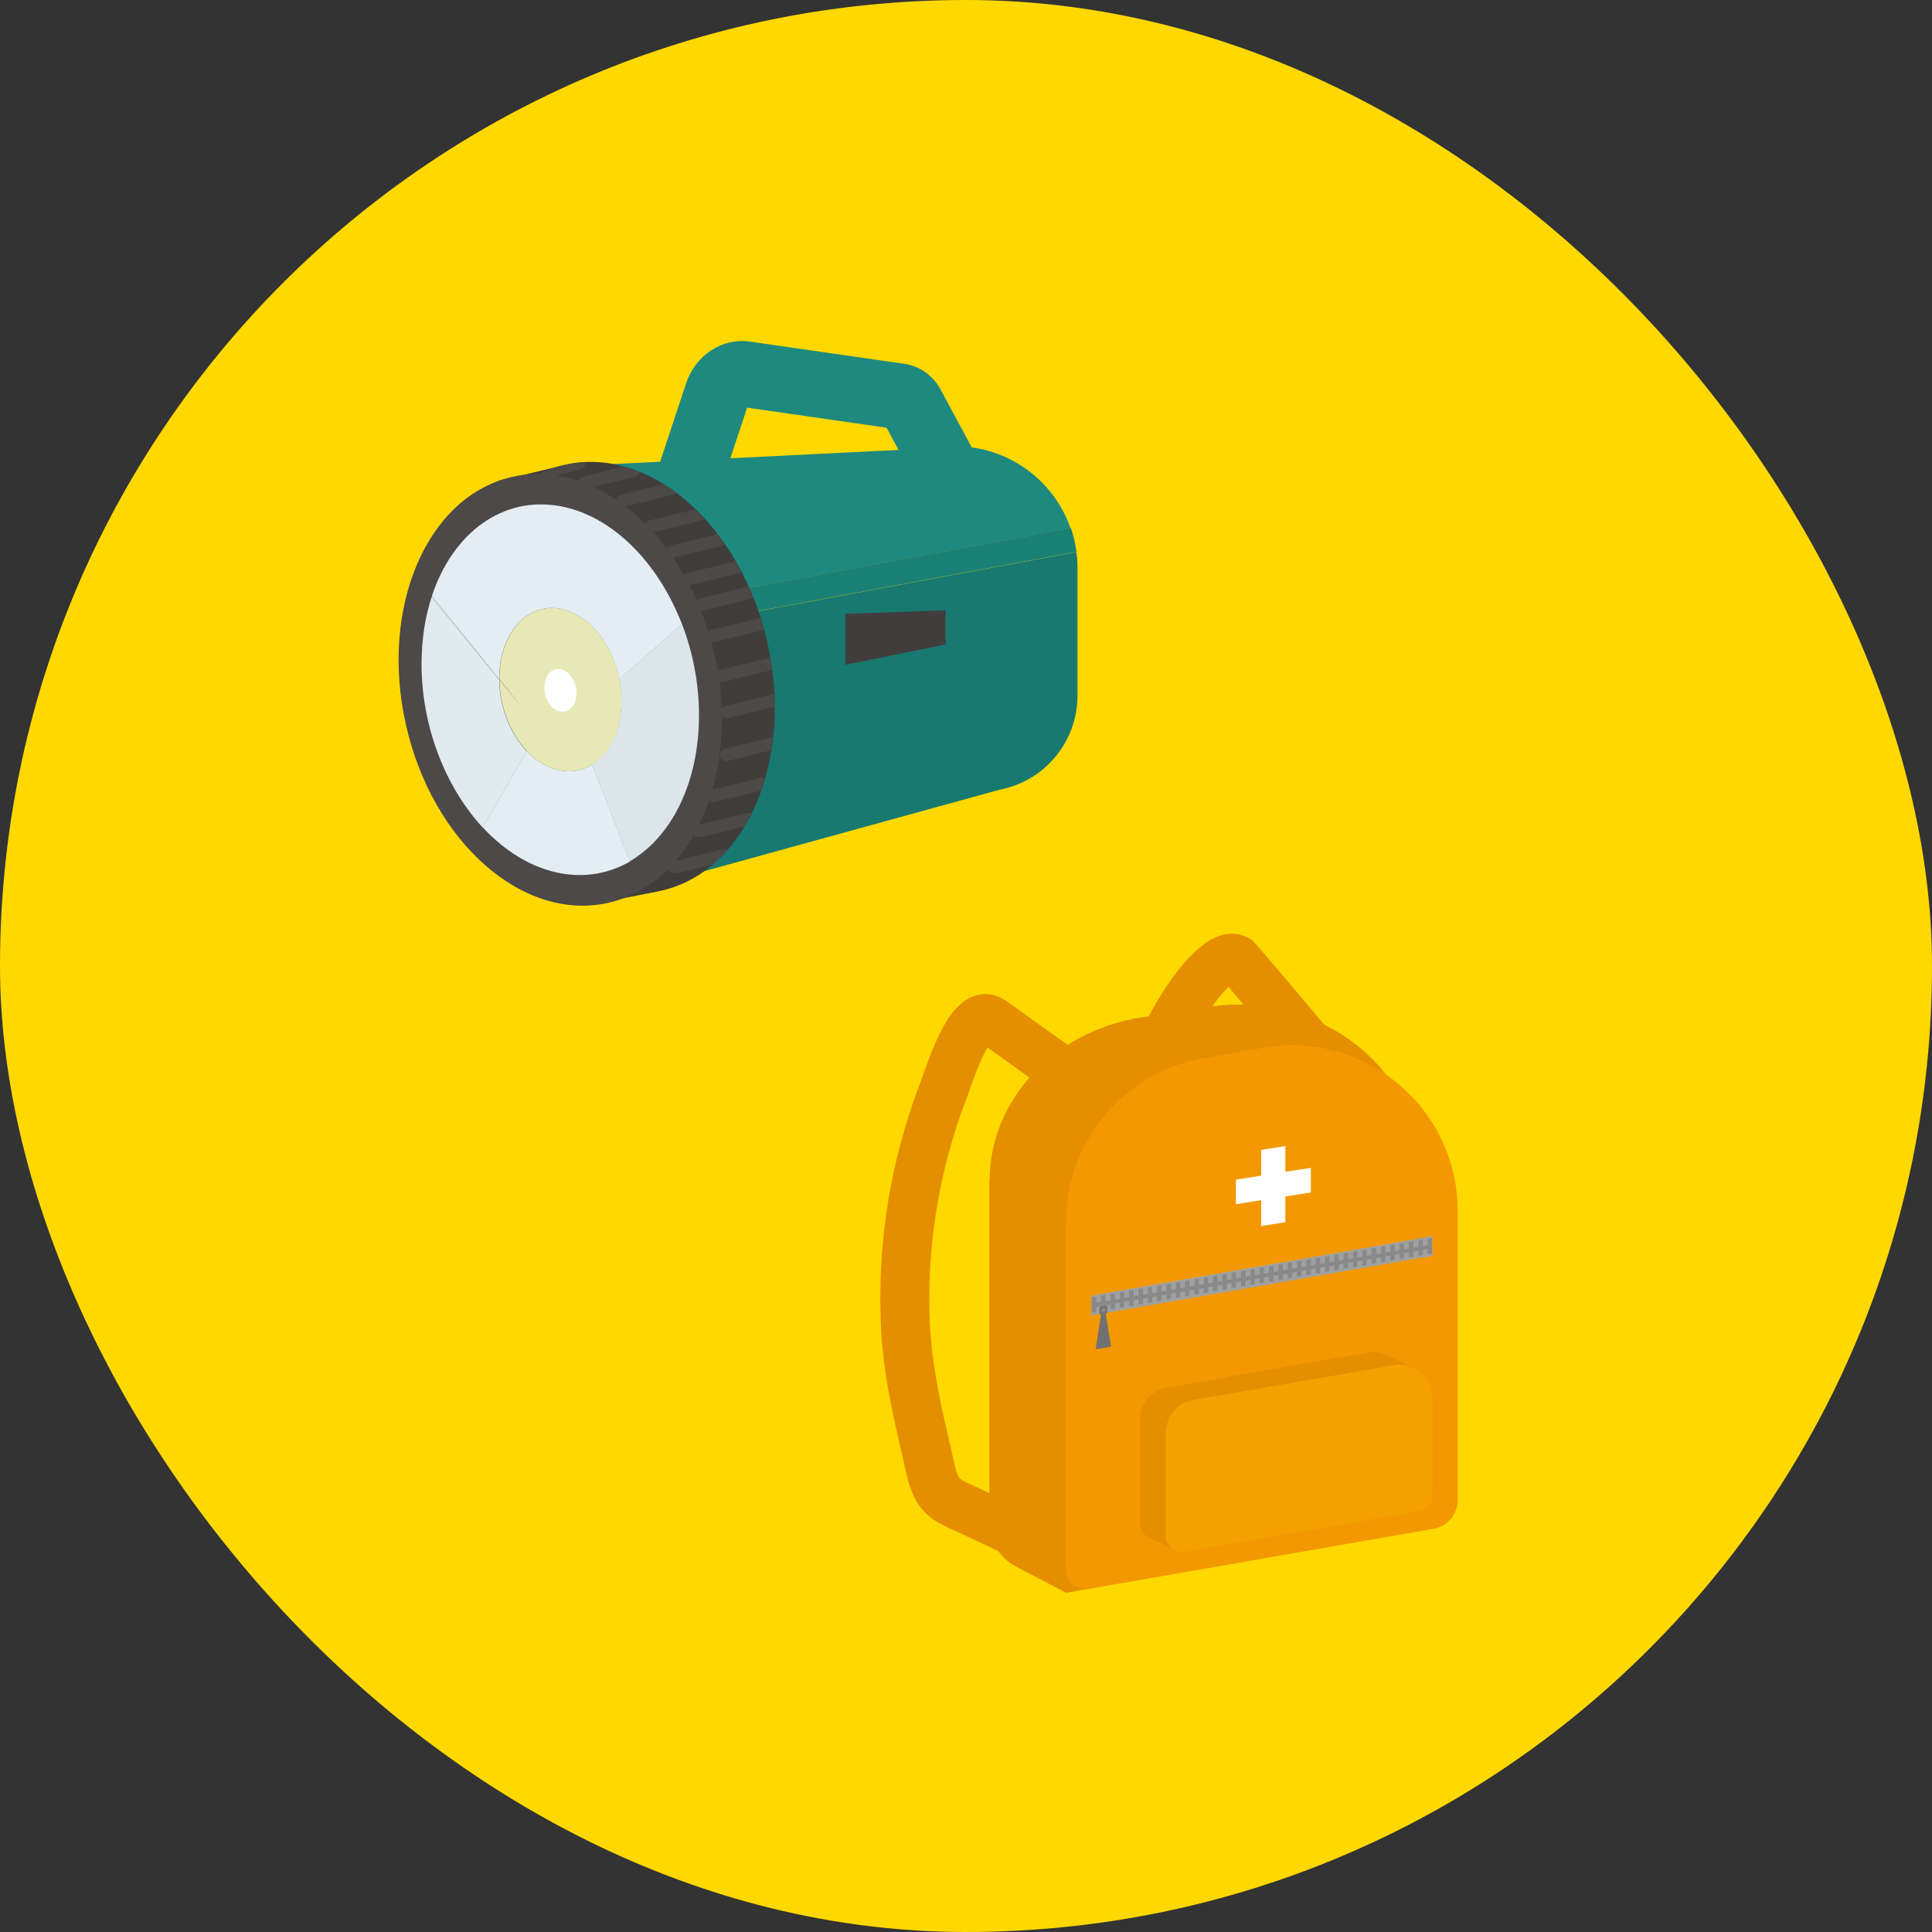<?xml version="1.0" encoding="UTF-8"?><svg id="_レイヤー_2" xmlns="http://www.w3.org/2000/svg" xmlns:xlink="http://www.w3.org/1999/xlink" viewBox="0 0 100 100"><rect x="0" y="0" width="100" height="100" fill="#333333" stroke="none"/><defs><style>.cls-1{fill:#e48e00;}.cls-1,.cls-2,.cls-3,.cls-4,.cls-5,.cls-6,.cls-7,.cls-8,.cls-9,.cls-10,.cls-11,.cls-12,.cls-13,.cls-14,.cls-15,.cls-16,.cls-17,.cls-18{stroke-width:0px;}.cls-2{fill:#413d3c;}.cls-3{fill:#f4a000;}.cls-4{fill:#898989;}.cls-5{fill:#dbe5ea;}.cls-6{fill:none;}.cls-7{fill:#1e897f;}.cls-8{fill:#f39800;}.cls-9{fill:#fff;}.cls-10{fill:#e6e9b6;}.cls-11{fill:#e0eaef;}.cls-12{fill:#9fa0a0;}.cls-19{clip-path:url(#clippath);}.cls-13{fill:#187970;}.cls-14{fill:#727171;}.cls-15{fill:#1b8076;}.cls-16{fill:#ffd800;}.cls-17{fill:#e4edf3;}.cls-18{fill:#4c4948;}</style><clipPath id="clippath"><ellipse class="cls-6" cx="31.74" cy="35.08" rx="8.19" ry="11.3" transform="translate(-6.92 7.81) rotate(-12.66)"/></clipPath></defs><g id="_レイヤー_1-2"><rect class="cls-16" x="0" y="0" width="100" height="100" rx="50" ry="50"/><path class="cls-1" d="m52.52,80.14l19.58-3.11c.8-.13,1.38-.76,1.38-1.49v-14.95c0-5.33-5.28-9.38-11.05-8.46l-3.4.54c-4.51.72-7.81,4.29-7.81,8.46v18.02c0,.63.62,1.1,1.3,1Z"/><path class="cls-1" d="m55.18,63.19l-3.96-2.07v17.72c0,.94.52,1.8,1.36,2.24l2.6,1.36,1.18-.21-1.18-19.05Z"/><path class="cls-1" d="m63.96,77.9l1.07-2.29-1.02-.47c-.61-.29-1.22-.57-1.84-.86-.11-.05-.22-.1-.33-.15-.39-.17-.64-.29-.72-.44-.12-.21-.19-.52-.26-.85l-.13-.54c-.52-2.21-1-4.3-1.1-6.5-.11-2.32.07-4.65.52-6.93.33-1.66.8-3.29,1.41-4.85.24-.58,1.33-2.29,2.03-2.94.81.96,2.51,2.98,3.74,4.44l1.93-1.63q-4.3-5.12-4.44-5.22c-.47-.34-1.05-.43-1.64-.25-2.02.6-3.96,4.64-3.98,4.68-.66,1.69-1.18,3.47-1.54,5.28-.49,2.48-.68,5.01-.56,7.53.11,2.43.62,4.63,1.17,6.95l.13.54c.1.44.23.98.52,1.5.5.9,1.32,1.26,1.92,1.53.09.04.18.08.28.12.61.29,1.23.57,1.84.86l1.02.47Z"/><path class="cls-8" d="m56.36,82.24l17.84-3.11c.73-.13,1.25-.76,1.25-1.49v-14.95c0-5.33-4.81-9.38-10.06-8.46l-3.1.54c-4.11.72-7.11,4.29-7.11,8.46v18.02c0,.63.57,1.1,1.18,1Z"/><path class="cls-1" d="m52.45,80.65l1.07-2.29-.97-.45c-.63-.29-1.25-.58-1.88-.88-.11-.05-.22-.1-.33-.15-.39-.17-.64-.29-.72-.44-.12-.21-.19-.52-.26-.85l-.12-.54c-.52-2.21-1-4.3-1.11-6.5-.11-2.32.07-4.65.52-6.93.33-1.66.8-3.29,1.41-4.85.03-.08.08-.21.13-.37.42-1.2.72-1.84.92-2.18,1.2.86,4.09,2.92,4.09,2.92l1.47-2.05q-4.59-3.28-4.6-3.29c-.48-.34-1.05-.44-1.6-.26-1.17.37-1.89,1.82-2.67,4.03-.04.12-.08.22-.1.29-.66,1.7-1.18,3.47-1.54,5.28-.49,2.48-.68,5.01-.56,7.53.11,2.43.63,4.63,1.17,6.96l.12.53c.1.44.23.98.52,1.5.5.9,1.32,1.26,1.92,1.53.09.04.18.08.27.12.63.29,1.25.59,1.88.88l.97.45Z"/><polygon class="cls-9" points="63.97 61.06 65.28 60.85 65.28 59.52 66.53 59.32 66.53 60.65 67.85 60.45 67.85 61.72 66.53 61.93 66.53 63.26 65.28 63.46 65.28 62.12 63.97 62.33 63.97 61.06"/><polygon class="cls-12" points="56.48 67.06 74.15 63.98 74.15 64.41 56.48 67.5 56.48 67.06"/><polygon class="cls-12" points="74.15 65 56.48 68.09 56.48 67.65 74.15 64.57 74.15 65"/><path class="cls-1" d="m60.01,79.67l12.8-2.23v-5.73c0-1.07-.96-1.88-2.02-1.7l-10.36,1.8c-.83.14-1.43.86-1.43,1.7v5.31c0,.53.48.94,1.01.85Z"/><polygon class="cls-1" points="61.07 80.34 59.62 79.65 60.41 78.49 61.07 80.34"/><polygon class="cls-1" points="73.36 70.92 71.65 70.08 71.17 72.24 73.36 70.92"/><path class="cls-3" d="m61.35,80.32l12.09-2.1c.41-.07.71-.43.71-.85v-5.01c0-1.07-.96-1.88-2.02-1.7l-10.36,1.8c-.82.14-1.43.86-1.43,1.7v5.31c0,.53.48.94,1.01.85Z"/><polygon class="cls-4" points="56.58 67.67 74.12 64.61 74.12 64.41 56.58 67.46 56.58 67.67"/><polygon class="cls-4" points="73.89 64.92 74.12 64.88 74.12 64.08 73.89 64.12 73.89 64.92"/><polygon class="cls-4" points="73.41 65 73.64 64.96 73.64 64.16 73.41 64.2 73.41 65"/><polygon class="cls-4" points="72.92 65.08 73.16 65.04 73.16 64.25 72.92 64.29 72.92 65.08"/><polygon class="cls-4" points="72.44 65.17 72.67 65.13 72.67 64.33 72.44 64.37 72.44 65.17"/><polygon class="cls-4" points="71.96 65.25 72.19 65.21 72.19 64.41 71.96 64.45 71.96 65.25"/><polygon class="cls-4" points="71.48 65.34 71.71 65.3 71.71 64.5 71.48 64.54 71.48 65.34"/><polygon class="cls-4" points="70.99 65.42 71.23 65.38 71.23 64.58 70.99 64.62 70.99 65.42"/><polygon class="cls-4" points="70.51 65.51 70.74 65.47 70.74 64.67 70.51 64.71 70.51 65.51"/><polygon class="cls-4" points="70.03 65.59 70.26 65.55 70.26 64.75 70.03 64.79 70.03 65.59"/><polygon class="cls-4" points="69.54 65.67 69.78 65.63 69.78 64.83 69.54 64.87 69.54 65.67"/><polygon class="cls-4" points="69.06 65.76 69.29 65.72 69.29 64.92 69.06 64.96 69.06 65.76"/><polygon class="cls-4" points="68.58 65.84 68.81 65.8 68.81 65 68.58 65.04 68.58 65.84"/><polygon class="cls-4" points="68.1 65.93 68.33 65.89 68.33 65.09 68.1 65.13 68.1 65.93"/><polygon class="cls-4" points="67.61 66.01 67.85 65.97 67.85 65.17 67.61 65.21 67.61 66.01"/><polygon class="cls-4" points="67.13 66.09 67.36 66.05 67.36 65.25 67.13 65.3 67.13 66.09"/><polygon class="cls-4" points="66.65 66.18 66.88 66.14 66.88 65.34 66.65 65.38 66.65 66.18"/><polygon class="cls-4" points="66.17 66.26 66.4 66.22 66.4 65.42 66.17 65.46 66.17 66.26"/><polygon class="cls-4" points="65.68 66.35 65.92 66.31 65.92 65.51 65.68 65.55 65.68 66.35"/><polygon class="cls-4" points="65.2 66.43 65.43 66.39 65.43 65.59 65.2 65.63 65.2 66.43"/><polygon class="cls-4" points="64.72 66.52 64.95 66.47 64.95 65.68 64.72 65.72 64.72 66.52"/><polygon class="cls-4" points="64.24 66.6 64.47 66.56 64.47 65.76 64.24 65.8 64.24 66.6"/><polygon class="cls-4" points="63.75 66.68 63.98 66.64 63.98 65.84 63.75 65.88 63.75 66.68"/><polygon class="cls-4" points="63.27 66.77 63.5 66.73 63.5 65.93 63.27 65.97 63.27 66.77"/><polygon class="cls-4" points="62.79 66.85 63.02 66.81 63.02 66.01 62.79 66.05 62.79 66.85"/><polygon class="cls-4" points="62.3 66.94 62.54 66.9 62.54 66.1 62.3 66.14 62.3 66.94"/><polygon class="cls-4" points="61.82 67.02 62.05 66.98 62.05 66.18 61.82 66.22 61.82 67.02"/><polygon class="cls-4" points="61.34 67.1 61.57 67.06 61.57 66.26 61.34 66.31 61.34 67.1"/><polygon class="cls-4" points="60.86 67.19 61.09 67.15 61.09 66.35 60.86 66.39 60.86 67.19"/><polygon class="cls-4" points="60.37 67.27 60.61 67.23 60.61 66.43 60.37 66.47 60.37 67.27"/><polygon class="cls-4" points="59.89 67.36 60.12 67.32 60.12 66.52 59.89 66.56 59.89 67.36"/><polygon class="cls-4" points="59.41 67.44 59.64 67.4 59.64 66.6 59.41 66.64 59.41 67.44"/><polygon class="cls-4" points="58.93 67.53 59.16 67.48 59.16 66.69 58.93 66.73 58.93 67.53"/><polygon class="cls-4" points="58.44 67.61 58.68 67.57 58.68 66.77 58.44 66.81 58.44 67.61"/><polygon class="cls-4" points="57.96 67.69 58.19 67.65 58.19 66.85 57.96 66.89 57.96 67.69"/><polygon class="cls-4" points="57.48 67.78 57.71 67.74 57.71 66.94 57.48 66.98 57.48 67.78"/><polygon class="cls-4" points="56.99 67.86 57.23 67.82 57.23 67.02 56.99 67.06 56.99 67.86"/><polygon class="cls-4" points="56.51 67.95 56.74 67.91 56.74 67.11 56.51 67.15 56.51 67.95"/><polygon class="cls-14" points="56.91 68.04 57.31 67.97 57.31 67.57 56.91 67.64 56.91 68.04"/><polygon class="cls-14" points="56.71 69.84 57.51 69.7 57.21 67.87 57.01 67.9 56.71 69.84"/><polygon class="cls-4" points="57.01 67.92 57.21 67.89 57.21 67.68 57.01 67.72 57.01 67.92"/><path class="cls-7" d="m48.3,23.2l-16.57.82v7.72l23.68-4.4c-.99-2.85-3.95-4.72-7.12-4.13Z"/><path class="cls-15" d="m55.42,27.33l-23.68,4.4v1.29l23.98-4.46c-.06-.43-.16-.84-.29-1.24Z"/><path class="cls-13" d="m31.74,33.03v13.36l19.98-5.51c2.35-.44,4.05-2.49,4.05-4.88v-6.59c0-.28-.02-.56-.06-.84l-23.98,4.46Z"/><ellipse class="cls-2" cx="31.74" cy="35.08" rx="8.19" ry="11.3" transform="translate(-6.92 7.81) rotate(-12.66)"/><polygon class="cls-2" points="30.38 46.86 34 46.15 34.12 43.57 28.14 45.31 30.38 46.86"/><polygon class="cls-2" points="25.73 24.91 29.13 24.09 31.93 25.26 25.73 24.91"/><ellipse class="cls-18" cx="29" cy="35.7" rx="8.19" ry="11.3" transform="translate(-7.12 7.23) rotate(-12.66)"/><path class="cls-7" d="m48.81,27.55l-2.92-5.41-7.22-1.04-1.51,4.56-3.22-1.07,1.58-4.77c.48-1.44,1.86-2.34,3.28-2.14l8,1.15c.8.11,1.51.62,1.9,1.36l3.09,5.74-2.98,1.61Z"/><path class="cls-17" d="m25.84,35.11c0-2.31,1.42-3.92,3.16-3.6,1.46.27,2.69,1.81,3.05,3.65l3.25-2.85c-1.22-3.17-3.59-5.61-6.3-6.11-2.99-.55-5.56,1.39-6.64,4.63,1.14,1.4,2.52,3.13,3.47,4.32,0-.01,0-.02,0-.04Z"/><path class="cls-17" d="m25.84,35.15c-.95-1.19-2.33-2.92-3.47-4.32,0,.02-.02.05-.02.07l3.5,4.28s0-.02,0-.04Z"/><path class="cls-5" d="m30.64,39.58l1.96,5c2.14-1.25,3.58-4.04,3.58-7.56,0-1.65-.32-3.26-.88-4.72l-3.25,2.85c.07.36.11.74.11,1.12,0,1.52-.61,2.73-1.53,3.3Z"/><path class="cls-17" d="m30.64,39.58c-.48.29-1.04.41-1.64.3-.64-.12-1.24-.48-1.74-1.01l-2.27,3.96c1.15,1.24,2.53,2.09,4.02,2.37,1.31.24,2.54,0,3.6-.61l-1.96-5Z"/><path class="cls-11" d="m25.84,35.18l-3.5-4.28c-.34,1.04-.52,2.21-.52,3.47,0,3.28,1.26,6.4,3.17,8.47l2.27-3.96c-.84-.89-1.4-2.25-1.42-3.68Z"/><path class="cls-10" d="m27.82,37.9l-.56.97c.5.53,1.1.89,1.74,1.01.6.11,1.16,0,1.64-.3l-.58-1.49.58,1.49c.92-.56,1.53-1.78,1.53-3.3,0-.38-.04-.76-.11-1.12l-.93.81.93-.81c-.37-1.84-1.59-3.38-3.05-3.65-1.75-.32-3.16,1.29-3.16,3.6,0,.01,0,.02,0,.04.66.83,1.11,1.4,1.11,1.4l-1.11-1.36c.02,1.43.58,2.79,1.42,3.68l.56-.97Z"/><path class="cls-10" d="m25.84,35.15s0,.02,0,.04l1.11,1.36s-.45-.57-1.11-1.4Z"/><path class="cls-9" d="m29.84,35.89c0,.6-.37,1.02-.83.94-.46-.08-.83-.64-.83-1.25s.37-1.02.83-.94c.46.08.83.64.83,1.25Z"/><polygon class="cls-2" points="48.94 33.36 43.75 34.41 43.75 31.77 48.94 31.59 48.94 33.36"/><g class="cls-19"><path class="cls-18" d="m37.38,28.25l-2.54.62c-.17.04-.34-.06-.39-.23h0c-.04-.17.06-.34.23-.39l2.54-.62c.17-.04.34.06.39.23h0c.04.17-.06.34-.23.39Z"/><path class="cls-18" d="m38.24,29.67l-2.54.62c-.17.04-.34-.06-.39-.23h0c-.04-.17.06-.34.23-.39l2.54-.62c.17-.04.34.06.39.23h0c.04.17-.06.34-.23.39Z"/><path class="cls-18" d="m38.97,30.97l-2.54.62c-.17.04-.34-.06-.39-.23h0c-.04-.17.06-.34.23-.39l2.54-.62c.17-.04.34.06.39.23h0c.04.17-.06.34-.23.39Z"/><path class="cls-18" d="m39.55,32.6l-2.54.62c-.17.04-.34-.06-.39-.23h0c-.04-.17.06-.34.23-.39l2.54-.62c.17-.04.34.06.39.23h0c.04.17-.06.34-.23.39Z"/><path class="cls-18" d="m39.95,34.68l-2.54.62c-.17.04-.34-.06-.39-.23h0c-.04-.17.06-.34.23-.39l2.54-.62c.17-.04.34.06.39.23h0c.04.17-.06.34-.23.39Z"/><path class="cls-18" d="m40.21,36.55l-2.54.62c-.17.04-.34-.06-.39-.23h0c-.04-.17.06-.34.23-.39l2.54-.62c.17-.04.34.06.39.23h0c.04.17-.06.34-.23.39Z"/><path class="cls-18" d="m40.21,38.76l-2.54.62c-.17.04-.34-.06-.39-.23h0c-.04-.17.06-.34.23-.39l2.54-.62c.17-.04.34.06.39.23h0c.04.17-.06.34-.23.39Z"/><path class="cls-18" d="m39.55,40.88l-2.54.62c-.17.04-.34-.06-.39-.23h0c-.04-.17.06-.34.23-.39l2.54-.62c.17-.04.34.06.39.23h0c.04.17-.06.34-.23.39Z"/><path class="cls-18" d="m38.8,42.71l-2.54.62c-.17.04-.34-.06-.39-.23h0c-.04-.17.06-.34.23-.39l2.54-.62c.17-.04.34.06.39.23h0c.04.17-.06.34-.23.39Z"/><path class="cls-18" d="m37.53,44.59l-2.54.62c-.17.04-.34-.06-.39-.23h0c-.04-.17.06-.34.23-.39l2.54-.62c.17-.04.34.06.39.23h0c.04.17-.06.34-.23.39Z"/><path class="cls-18" d="m36.35,26.93l-2.54.62c-.17.04-.34-.06-.39-.23h0c-.04-.17.06-.34.23-.39l2.54-.62c.17-.04.34.06.39.23h0c.04.17-.06.34-.23.39Z"/><path class="cls-18" d="m34.86,25.6l-2.54.62c-.17.04-.34-.06-.39-.23h0c-.04-.17.06-.34.23-.39l2.54-.62c.17-.04.34.06.39.23h0c.04.17-.06.34-.23.39Z"/><path class="cls-18" d="m32.89,24.67l-2.54.62c-.17.04-.34-.06-.39-.23h0c-.04-.17.06-.34.23-.39l2.54-.62c.17-.04.34.06.39.23h0c.04.17-.06.34-.23.39Z"/><path class="cls-18" d="m30.05,24.3l-2.54.62c-.17.04-.34-.06-.39-.23h0c-.04-.17.06-.34.23-.39l2.54-.62c.17-.04.34.06.39.23h0c.04.17-.06.34-.23.39Z"/></g></g></svg>